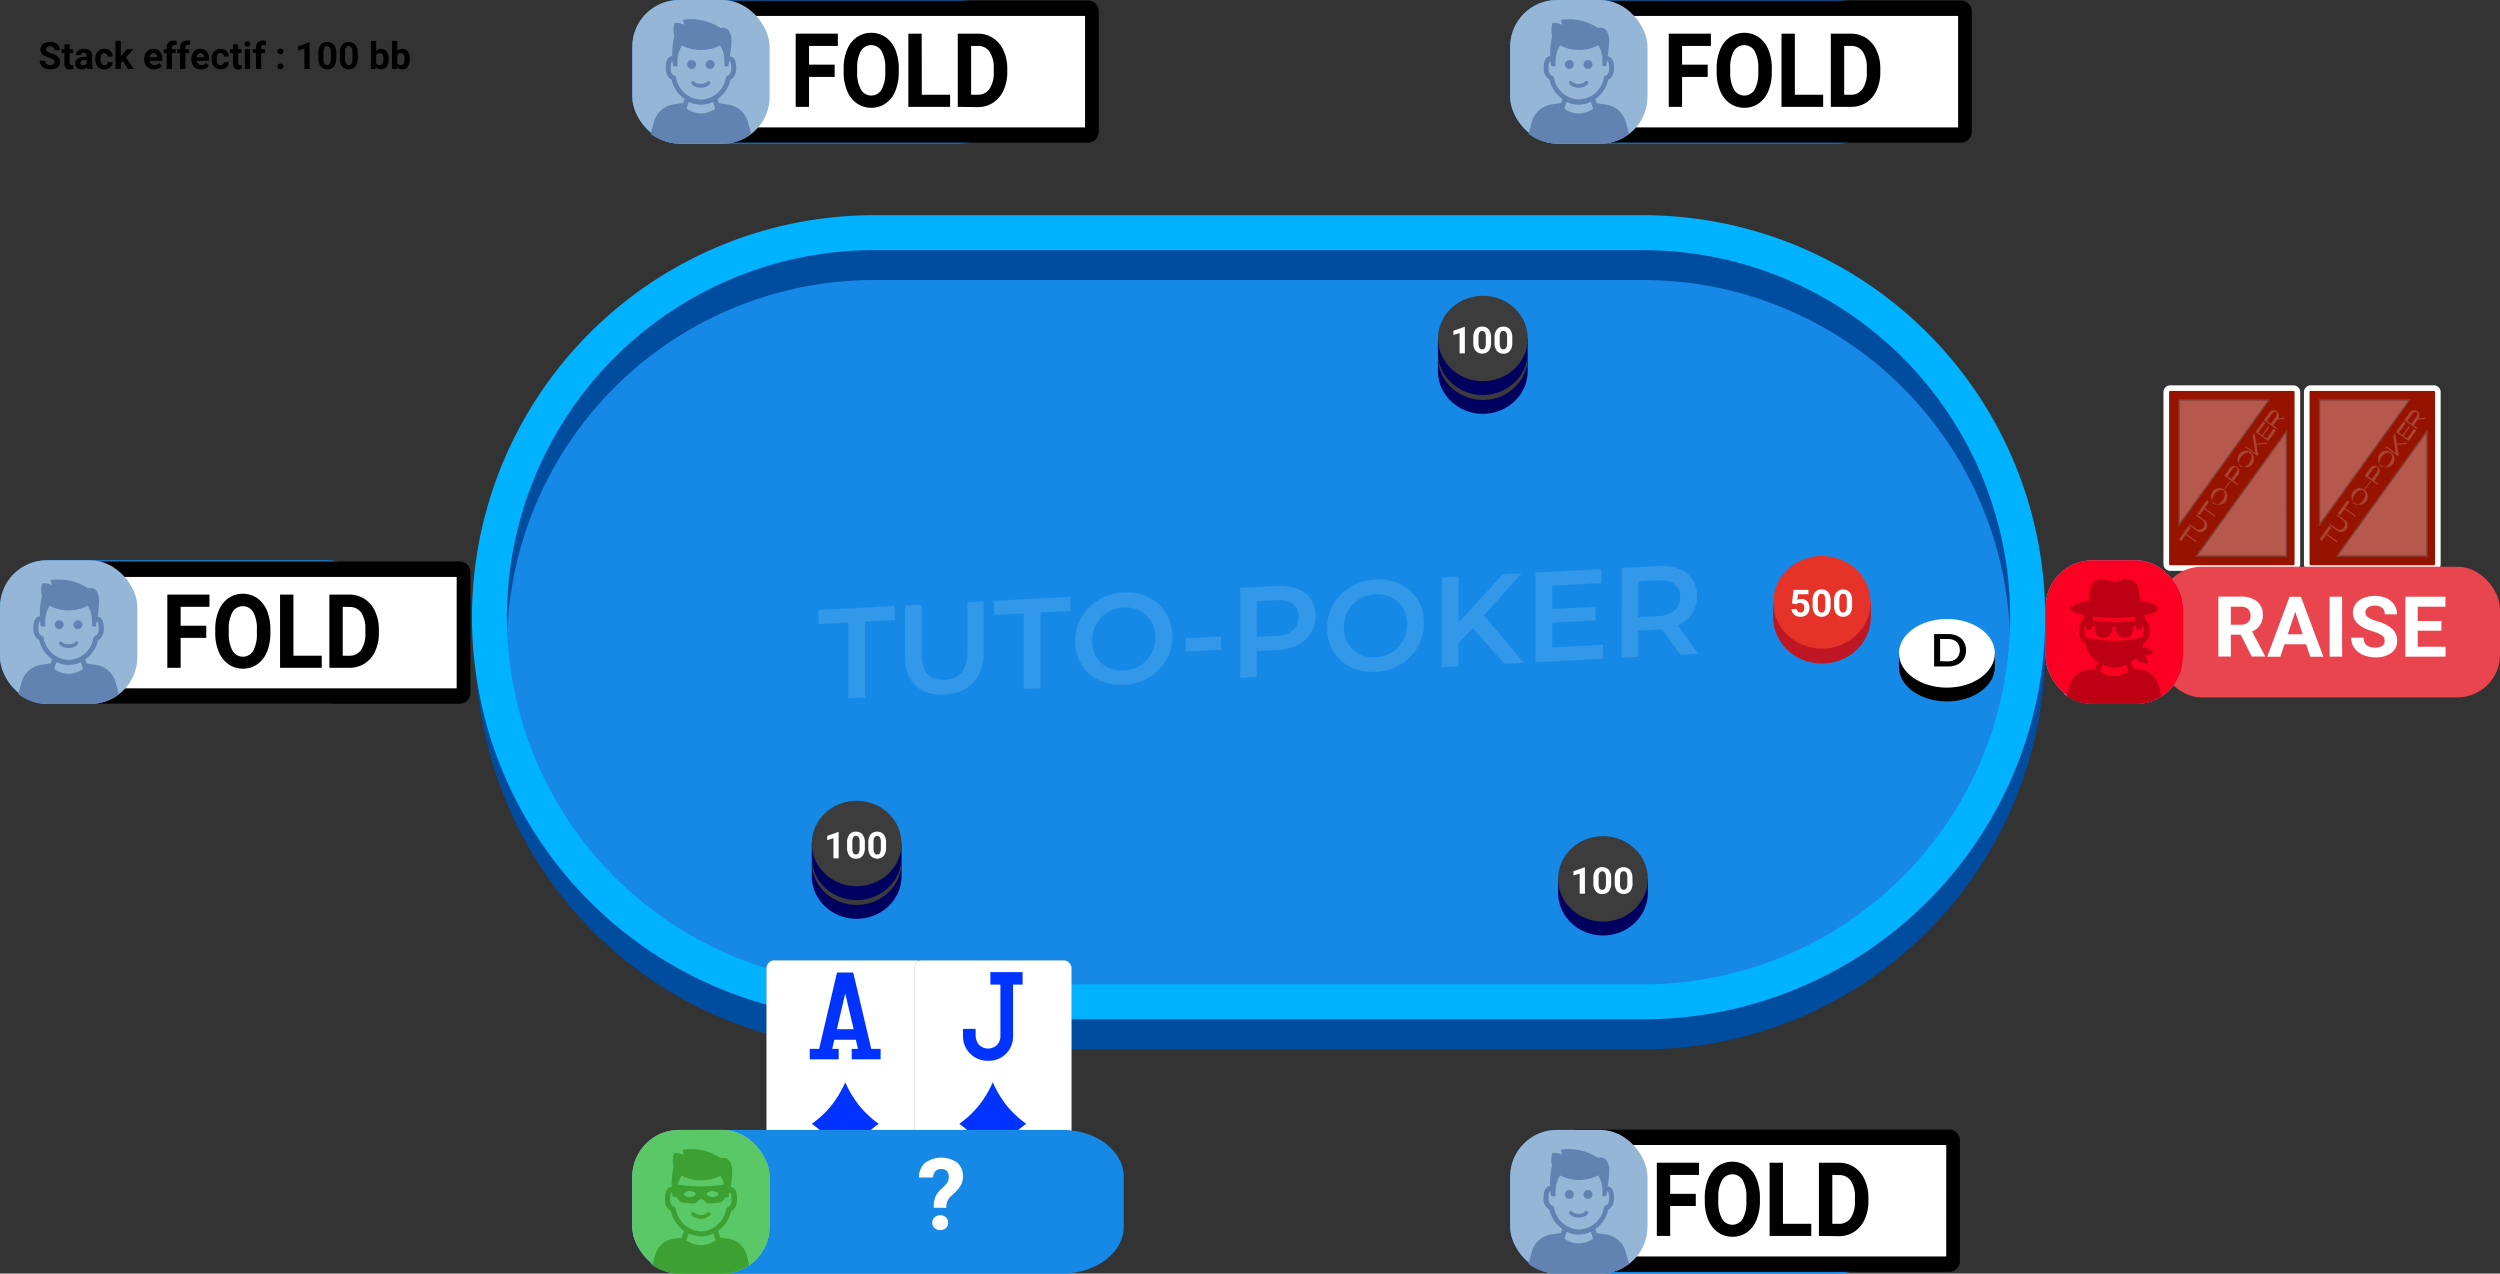 <svg id="Calque_1" data-name="Calque 1" xmlns="http://www.w3.org/2000/svg" xmlns:xlink="http://www.w3.org/1999/xlink" viewBox="0 0 800.9 407.98"><rect x="0" y="0" width="800.9" height="407.98" fill="#333333" stroke="none"/><defs><style>.cls-1{fill:none;}.cls-2{fill:#1689e7;}.cls-3{fill:#004c9f;}.cls-4{fill:#00b2ff;}.cls-5{opacity:0.2;}.cls-6{fill:#a2d0f5;}.cls-7{fill:#be1622;}.cls-8{fill:#e6332a;}.cls-9{fill:#fff;}.cls-10{clip-path:url(#clip-path);}.cls-11{fill:#ccc;}.cls-12{fill:#03f;}.cls-13{clip-path:url(#clip-path-3);}.cls-14{clip-path:url(#clip-path-5);}.cls-15{fill:#961300;}.cls-16{opacity:0.2;}.cls-17{clip-path:url(#clip-path-8);}.cls-18{opacity:0.3;}.cls-19{clip-path:url(#clip-path-9);}.cls-20{clip-path:url(#clip-path-11);}.cls-21{clip-path:url(#clip-path-13);}.cls-22{clip-path:url(#clip-path-16);}.cls-23{clip-path:url(#clip-path-17);}.cls-24{clip-path:url(#clip-path-19);}.cls-25{fill:#e9454e;}.cls-26{clip-path:url(#clip-path-21);}.cls-27{clip-path:url(#clip-path-23);}.cls-28{clip-path:url(#clip-path-25);}.cls-29{clip-path:url(#clip-path-27);}.cls-30{fill:#96b6d7;}.cls-31{fill:#6282b1;}.cls-32{fill:#5ac867;}.cls-33{fill:#3ca032;}.cls-34{fill:#fa0023;}.cls-35{fill:#be0014;}.cls-36{fill:#00005e;}.cls-37{fill:#3c3c3c;}</style><clipPath id="clip-path" transform="translate(0 -5.29)"><rect class="cls-1" x="244.85" y="312.58" width="51.89" height="69.19"/></clipPath><clipPath id="clip-path-3" transform="translate(0 -5.29)"><rect class="cls-1" x="292.1" y="312.58" width="51.89" height="69.19"/></clipPath><clipPath id="clip-path-5" transform="translate(0 -5.29)"><rect class="cls-1" x="737.49" y="128.43" width="45" height="60"/></clipPath><clipPath id="clip-path-8" transform="translate(0 -5.29)"><rect class="cls-1" x="743.09" y="136.71" width="33.93" height="42.31"/></clipPath><clipPath id="clip-path-9" transform="translate(0 -5.29)"><rect class="cls-1" x="742.89" y="133.23" width="29.4" height="40.8"/></clipPath><clipPath id="clip-path-11" transform="translate(0 -5.29)"><rect class="cls-1" x="748.29" y="142.83" width="29.4" height="40.8"/></clipPath><clipPath id="clip-path-13" transform="translate(0 -5.29)"><rect class="cls-1" x="692.49" y="128.43" width="45" height="60"/></clipPath><clipPath id="clip-path-16" transform="translate(0 -5.29)"><rect class="cls-1" x="698.09" y="136.71" width="33.93" height="42.31"/></clipPath><clipPath id="clip-path-17" transform="translate(0 -5.29)"><rect class="cls-1" x="697.89" y="133.23" width="29.4" height="40.8"/></clipPath><clipPath id="clip-path-19" transform="translate(0 -5.29)"><rect class="cls-1" x="703.29" y="142.83" width="29.4" height="40.8"/></clipPath><clipPath id="clip-path-21" transform="translate(0 -5.29)"><rect class="cls-1" x="225.3" y="-19.28" width="140.04" height="89.06"/></clipPath><clipPath id="clip-path-23" transform="translate(0 -5.29)"><rect class="cls-1" x="23.99" y="160.43" width="140.04" height="89.06"/></clipPath><clipPath id="clip-path-25" transform="translate(0 -5.29)"><rect class="cls-1" x="501.18" y="342.43" width="140.04" height="89.06"/></clipPath><clipPath id="clip-path-27" transform="translate(0 -5.29)"><rect class="cls-1" x="504.99" y="-19.28" width="140.04" height="89.06"/></clipPath></defs><path class="cls-2" d="M280,90.18h246.4A117.6,117.6,0,0,1,644,207.78h0a117.6,117.6,0,0,1-117.6,117.6H280a117.6,117.6,0,0,1-117.6-117.6h0A117.6,117.6,0,0,1,280,90.18Z" transform="translate(0 -5.29)"/><path class="cls-3" d="M526.37,95a117.6,117.6,0,0,1,0,235.2H280A117.6,117.6,0,0,1,280,95h246.4m0-11.2H280a128.83,128.83,0,0,0,0,257.65h246.4a128.8,128.8,0,0,0,0-257.6Z" transform="translate(0 -5.29)"/><path class="cls-4" d="M526.37,85.43a117.6,117.6,0,1,1,0,235.2H280a117.6,117.6,0,0,1,0-235.2h246.4m0-11.2H280a128.8,128.8,0,0,0,0,257.6h246.4a128.8,128.8,0,0,0,0-257.6Z" transform="translate(0 -5.29)"/><g class="cls-5"><polyline class="cls-6" points="286.68 194.14 262.21 195.41 262.21 199.93 271.76 199.43 271.76 223.67 277.12 223.39 277.12 199.15 286.68 198.65 286.68 194.14"/><path class="cls-6" d="M315.18,197.94l-5.27.27v16c0,5.65-2.43,8.59-7.3,8.85H302q-6.72,0-6.72-8.09V199l-5.35.27v16.23c0,4.16,1.11,7.31,3.34,9.42,2,1.93,4.75,2.9,8.26,2.89h1q6-.32,9.28-3.83t3.32-9.77V197.94" transform="translate(0 -5.29)"/><polyline class="cls-6" points="342.91 191.2 318.44 192.47 318.44 196.99 328 196.49 328 220.73 333.35 220.45 333.35 196.21 342.91 195.71 342.91 191.2"/><path class="cls-6" d="M359.35,220.1a9.78,9.78,0,0,1-4.54-1,8.68,8.68,0,0,1-3.63-3.42,10,10,0,0,1-1.32-5.13,10.62,10.62,0,0,1,1.32-5.26,10.06,10.06,0,0,1,3.63-3.81,10.84,10.84,0,0,1,5.19-1.56h.64a10,10,0,0,1,4.55,1,8.7,8.7,0,0,1,3.63,3.43,10,10,0,0,1,1.31,5.12,10.78,10.78,0,0,1-1.31,5.27,10.11,10.11,0,0,1-3.63,3.8,11,11,0,0,1-5.19,1.57h-.65m1.64-25h-1a17.26,17.26,0,0,0-7.95,2.33,15.23,15.23,0,0,0-7.58,13.27,14,14,0,0,0,2,7.48,13,13,0,0,0,5.56,5,15.59,15.59,0,0,0,6.91,1.52h1a17.06,17.06,0,0,0,8.06-2.32,15.28,15.28,0,0,0,5.56-5.56,15,15,0,0,0,2-7.71,13.9,13.9,0,0,0-2-7.49,13.11,13.11,0,0,0-5.56-5,15.56,15.56,0,0,0-6.94-1.53" transform="translate(0 -5.29)"/><polyline class="cls-6" points="391.15 203.88 379.82 204.47 379.82 208.74 391.15 208.15 391.15 203.88"/><path class="cls-6" d="M402.63,209.3V197.88l6.26-.32h.81a7.28,7.28,0,0,1,4.51,1.22,4.88,4.88,0,0,1,1.81,4.13,5.4,5.4,0,0,1-1.81,4.33,8.66,8.66,0,0,1-5.32,1.76l-6.26.32m7.63-16.3h-1.12l-11.86.61v28.8l5.35-.28v-8.3l6.51-.34a16.44,16.44,0,0,0,6.53-1.57,10,10,0,0,0,5.75-9.3,9.4,9.4,0,0,0-1.49-5.38,8.67,8.67,0,0,0-4.26-3.31,14.46,14.46,0,0,0-5.41-.92" transform="translate(0 -5.29)"/><path class="cls-6" d="M440,215.88a9.86,9.86,0,0,1-4.53-1,8.7,8.7,0,0,1-3.63-3.43,10,10,0,0,1-1.32-5.12,10.66,10.66,0,0,1,1.32-5.27,10.21,10.21,0,0,1,3.63-3.81,10.84,10.84,0,0,1,5.19-1.56h.64a10,10,0,0,1,4.55,1,8.8,8.8,0,0,1,3.62,3.43,10,10,0,0,1,1.32,5.13,10.73,10.73,0,0,1-1.32,5.26,10.18,10.18,0,0,1-3.62,3.81,10.84,10.84,0,0,1-5.19,1.56H440m1.68-24.94h-1a17,17,0,0,0-7.95,2.32,15.31,15.31,0,0,0-5.57,5.59,15.12,15.12,0,0,0-2,7.69,14,14,0,0,0,2,7.47,13.14,13.14,0,0,0,5.57,5,15.63,15.63,0,0,0,6.92,1.52h1a17.26,17.26,0,0,0,7.95-2.33,15.31,15.31,0,0,0,5.56-5.57,15,15,0,0,0,2-7.71,14,14,0,0,0-2-7.49,13.18,13.18,0,0,0-5.56-5,15.64,15.64,0,0,0-6.93-1.52" transform="translate(0 -5.29)"/><polyline class="cls-6" points="487.5 183.64 481.49 183.95 467.23 199.45 467.23 184.7 461.88 184.98 461.88 213.74 467.23 213.46 467.23 206.1 471.8 201.18 481.98 212.68 488.24 212.36 475.39 197.13 487.5 183.64"/><polyline class="cls-6" points="512.96 182.31 491.91 183.41 491.91 212.16 513.53 211.03 513.53 206.56 497.26 207.41 497.26 199.48 511.18 198.75 511.18 194.36 497.26 195.08 497.26 187.61 512.96 186.78 512.96 182.31"/><path class="cls-6" d="M524.85,203V191.5l6.27-.33h.79a7.31,7.31,0,0,1,4.52,1.22,4.87,4.87,0,0,1,1.81,4.14,5.45,5.45,0,0,1-1.81,4.34,8.44,8.44,0,0,1-5.31,1.78l-6.27.33m7.64-16.35h-1.12l-11.87.62V216l5.35-.28v-8.38l6.52-.34a10.4,10.4,0,0,0,1.11-.1l5.89,8.12,5.76-.3-6.63-9.1a9.78,9.78,0,0,0,6.14-9.41,9.57,9.57,0,0,0-1.48-5.38,8.69,8.69,0,0,0-4.27-3.31,14.65,14.65,0,0,0-5.4-.92" transform="translate(0 -5.29)"/></g><path class="cls-7" d="M596.65,198.2a16,16,0,0,0-26,0h-2.61V203c0,8.2,7,14.85,15.65,14.85s15.65-6.65,15.65-14.85v-4.8Z" transform="translate(0 -5.29)"/><ellipse class="cls-8" cx="583.67" cy="192.95" rx="15.6" ry="14.85"/><path class="cls-9" d="M574.08,198.59l.49-4.33h4.78v1.41H576l-.21,1.83a2.73,2.73,0,0,1,1.28-.32,2.44,2.44,0,0,1,1.91.76,3,3,0,0,1,.69,2.11,3.11,3.11,0,0,1-.35,1.48,2.4,2.4,0,0,1-1,1,3.09,3.09,0,0,1-1.53.36,3.3,3.3,0,0,1-1.44-.32,2.5,2.5,0,0,1-1-.88,2.41,2.41,0,0,1-.41-1.29h1.68a1.21,1.21,0,0,0,.37.83,1.2,1.2,0,0,0,.83.29,1.07,1.07,0,0,0,.89-.41,2,2,0,0,0,.31-1.17,1.56,1.56,0,0,0-.36-1.11,1.31,1.31,0,0,0-1-.39,1.46,1.46,0,0,0-1,.32l-.17.15Z" transform="translate(0 -5.29)"/><path class="cls-9" d="M586.45,199.26a4.33,4.33,0,0,1-.73,2.71,2.93,2.93,0,0,1-4.28,0,4.23,4.23,0,0,1-.75-2.64v-1.57a4.21,4.21,0,0,1,.74-2.71,2.55,2.55,0,0,1,2.13-.93,2.61,2.61,0,0,1,2.14.92,4.18,4.18,0,0,1,.75,2.63Zm-1.69-1.72a3.17,3.17,0,0,0-.29-1.55,1,1,0,0,0-.91-.48,1,1,0,0,0-.88.46,2.86,2.86,0,0,0-.3,1.44v2.07a3.24,3.24,0,0,0,.28,1.55,1,1,0,0,0,.91.51.94.94,0,0,0,.9-.49,3.24,3.24,0,0,0,.29-1.48Z" transform="translate(0 -5.29)"/><path class="cls-9" d="M593.34,199.26a4.33,4.33,0,0,1-.74,2.71,2.92,2.92,0,0,1-4.27,0,4.17,4.17,0,0,1-.76-2.64v-1.57a4.27,4.27,0,0,1,.74-2.71,2.93,2.93,0,0,1,4.27,0,4.24,4.24,0,0,1,.76,2.63Zm-1.7-1.72a3.06,3.06,0,0,0-.29-1.55,1,1,0,0,0-.9-.48.94.94,0,0,0-.88.46,3,3,0,0,0-.31,1.44v2.07a3.22,3.22,0,0,0,.29,1.55,1.07,1.07,0,0,0,1.81,0,3.26,3.26,0,0,0,.28-1.48Z" transform="translate(0 -5.29)"/><g class="cls-10"><g class="cls-10"><rect class="cls-9" x="245.61" y="307.71" width="50.37" height="68.36" rx="2.44"/><path class="cls-11" d="M293.54,313.06a2.38,2.38,0,0,1,2.37,2.37v63.49a2.38,2.38,0,0,1-2.37,2.37H248.05a2.38,2.38,0,0,1-2.37-2.37V315.43a2.38,2.38,0,0,1,2.37-2.37h45.49m0-.13H248.05a2.51,2.51,0,0,0-2.51,2.5v63.49a2.51,2.51,0,0,0,2.51,2.5h45.49a2.51,2.51,0,0,0,2.51-2.5V315.43a2.51,2.51,0,0,0-2.51-2.5" transform="translate(0 -5.29)"/><path class="cls-12" d="M275.14,359.31a34.53,34.53,0,0,1-4.35-7.3,34.73,34.73,0,0,1-4.34,7.3,30.87,30.87,0,0,1-6.38,6,30.87,30.87,0,0,1,6.38,6,34.81,34.81,0,0,1,4.34,7.29,34.61,34.61,0,0,1,4.35-7.29,30.87,30.87,0,0,1,6.38-6,30.87,30.87,0,0,1-6.38-6" transform="translate(0 -5.29)"/><path class="cls-12" d="M268.68,341.3v3.35h-9.26V341.3h3l5.73-24.46h5.19l5.77,24.46h3v3.35h-9.26V341.3h2l-.67-2.92h-6.89l-.69,2.92ZM268.1,335h5.38l-2.7-11.44Z" transform="translate(0 -5.29)"/></g></g><g class="cls-13"><g class="cls-13"><rect class="cls-9" x="292.86" y="307.71" width="50.37" height="68.36" rx="2.44"/><path class="cls-11" d="M340.79,313.06a2.38,2.38,0,0,1,2.37,2.37v63.49a2.38,2.38,0,0,1-2.37,2.37H295.3a2.38,2.38,0,0,1-2.37-2.37V315.43a2.38,2.38,0,0,1,2.37-2.37h45.49m0-.13H295.3a2.51,2.51,0,0,0-2.51,2.5v63.49a2.51,2.51,0,0,0,2.51,2.5h45.49a2.51,2.51,0,0,0,2.51-2.5V315.43a2.51,2.51,0,0,0-2.51-2.5" transform="translate(0 -5.29)"/><path class="cls-12" d="M322.39,359.31a34.73,34.73,0,0,1-4.34-7.3,34.53,34.53,0,0,1-4.35,7.3,30.87,30.87,0,0,1-6.38,6,30.87,30.87,0,0,1,6.38,6,34.61,34.61,0,0,1,4.35,7.29,34.81,34.81,0,0,1,4.34-7.29,30.87,30.87,0,0,1,6.38-6,30.87,30.87,0,0,1-6.38-6" transform="translate(0 -5.29)"/><path class="cls-12" d="M312.55,334.89v1.7a5.28,5.28,0,0,0,.88,3.18,4.12,4.12,0,0,0,6.06.2,4.11,4.11,0,0,0,1-2.82V320.72h-3.21v-4h10.32v4h-3.06v16.43a7.83,7.83,0,0,1-2.15,5.61,7.65,7.65,0,0,1-5.78,2.36,7.83,7.83,0,0,1-5.84-2.33,7.66,7.66,0,0,1-2.26-5.67v-2.23Z" transform="translate(0 -5.29)"/></g></g><g id="D2"><path d="M608.34,219c0,6.07,6.88,11,15.36,11s15.36-4.93,15.36-11v-4.41H608.34Z" transform="translate(0 -5.29)"/><ellipse class="cls-9" cx="623.71" cy="209.29" rx="15.36" ry="11"/><path d="M619.61,208.43h4.53a6.46,6.46,0,0,1,3,.64,4.82,4.82,0,0,1,2,1.82,5.55,5.55,0,0,1,0,5.44,4.75,4.75,0,0,1-2,1.82,6.47,6.47,0,0,1-3,.65h-4.53Zm4.44,8.74a4.46,4.46,0,0,0,2-.44,3.11,3.11,0,0,0,1.34-1.3,4,4,0,0,0,0-3.75,3.09,3.09,0,0,0-1.33-1.25,4.45,4.45,0,0,0-2-.43h-2.52v7.11Z" transform="translate(0 -5.29)"/></g><g id="C2b"><g class="cls-14"><g class="cls-14"><g class="cls-14"><rect class="cls-15" x="738.99" y="124.34" width="42" height="57.6" rx="1.27"/><path class="cls-9" d="M779.72,130.53a.39.39,0,0,1,.37.37V186a.39.39,0,0,1-.37.37H740.26a.39.39,0,0,1-.37-.37V130.9a.39.39,0,0,1,.37-.37h39.46m0-1.8H740.26a2.18,2.18,0,0,0-2.17,2.17V186a2.18,2.18,0,0,0,2.17,2.17h39.46a2.18,2.18,0,0,0,2.17-2.17V130.9a2.18,2.18,0,0,0-2.17-2.17" transform="translate(0 -5.29)"/><g class="cls-16"><g class="cls-17"><polygon class="cls-9" points="746.83 169.07 745.44 171.01 748.81 173.41 748.58 173.73 745.22 171.33 743.83 173.28 743.09 172.75 746.09 168.54 746.83 169.07"/><path class="cls-9" d="M746.29,173.54l.23-.32,2.26,1.61a1.75,1.75,0,0,0,2-2.79l-2.29-1.61.23-.32,2.25,1.61a2.12,2.12,0,0,1-2,3.75,2.21,2.21,0,0,1-.47-.33Z" transform="translate(0 -5.29)"/><polygon class="cls-9" points="752.69 160.84 751.3 162.79 754.67 165.18 754.44 165.5 751.08 163.1 749.69 165.05 748.95 164.52 751.95 160.31 752.69 160.84"/><path class="cls-9" d="M757.88,166.14a2.65,2.65,0,1,1-.4-4,2.84,2.84,0,0,1,.4,4h0m-3.48-2.48c-.73,1-1,2.48-.19,3.09s2.13-.16,2.86-1.18,1-2.48.18-3.09-2.13.16-2.85,1.18" transform="translate(0 -5.29)"/><rect class="cls-9" x="757" y="160.52" width="3.17" height="0.28" transform="translate(187.64 680.05) rotate(-54.54)"/><path class="cls-9" d="M759.27,155.32a1.71,1.71,0,1,1,2.86,1.88l-.09.12-1.44,2,1.33,1-.22.32-4.1-2.92Zm2,1.45c.48-.67.68-1.4.25-1.71s-1,.07-1.53.79l-1.44,2,1.28.92Z" transform="translate(0 -5.29)"/><path class="cls-9" d="M766.4,154.17a2.65,2.65,0,1,1-.4-4,2.84,2.84,0,0,1,.42,4l0,0m-3.48-2.48c-.73,1-1,2.48-.18,3.09s2.13-.16,2.85-1.18,1-2.48.19-3.09-2.13.16-2.86,1.18" transform="translate(0 -5.29)"/><polygon class="cls-9" points="767.86 142.15 771.32 141.8 771.01 142.23 767.92 142.51 768.46 145.82 768.23 146.13 764.12 143.21 764.35 142.89 767.53 145.16 766.67 139.62 767.3 138.75 767.86 142.15"/><polygon class="cls-9" points="768.49 138.57 769.66 139.4 771.66 136.59 771.98 136.82 769.97 139.63 771.19 140.5 773.34 137.35 774.1 137.89 771.66 141.32 767.55 138.4 770 134.97 770.75 135.51 768.49 138.57"/><path class="cls-9" d="M771.91,137.57a1.84,1.84,0,0,1,2.5-.58,1.78,1.78,0,0,1,.42,2.31l2.19-.22-.31.43-2.14.19-1.33,1.87,1.33.94-.22.32-4.11-2.92Zm.59,3.47,1.44-2c.48-.67.68-1.4.24-1.71s-1,.07-1.53.79l-1.44,2Z" transform="translate(0 -5.29)"/></g></g><g class="cls-18"><g class="cls-19"><polygon class="cls-9" points="742.89 168.74 742.89 127.94 772.29 127.94 742.89 168.74"/></g></g><g class="cls-18"><g class="cls-19"><path d="M771.49,133.65l-28.18,39.08V133.65Zm.82-.42H742.89V174Z" transform="translate(0 -5.29)"/></g></g><g class="cls-18"><g class="cls-20"><polygon class="cls-9" points="777.69 137.54 777.7 178.34 748.29 178.34 777.69 137.54"/></g></g><g class="cls-18"><g class="cls-20"><path d="M777.27,144.13v39.08H749.11Zm.42-1.3-29.4,40.8h29.4Z" transform="translate(0 -5.29)"/></g></g></g></g></g></g><g id="C2"><g class="cls-21"><g class="cls-21"><g class="cls-21"><rect class="cls-15" x="693.99" y="124.34" width="42" height="57.6" rx="1.27"/><path class="cls-9" d="M734.72,130.53a.39.39,0,0,1,.37.37V186a.39.39,0,0,1-.37.37H695.26a.39.39,0,0,1-.37-.37V130.9a.39.39,0,0,1,.37-.37h39.46m0-1.8H695.26a2.18,2.18,0,0,0-2.17,2.17V186a2.18,2.18,0,0,0,2.17,2.17h39.46a2.18,2.18,0,0,0,2.17-2.17V130.9a2.18,2.18,0,0,0-2.17-2.17" transform="translate(0 -5.29)"/><g class="cls-16"><g class="cls-22"><polygon class="cls-9" points="701.83 169.07 700.44 171.01 703.81 173.41 703.58 173.73 700.22 171.33 698.83 173.28 698.09 172.75 701.09 168.54 701.83 169.07"/><path class="cls-9" d="M701.29,173.54l.23-.32,2.26,1.61a1.75,1.75,0,0,0,2-2.79l-2.29-1.61.23-.32,2.25,1.61a2.12,2.12,0,0,1-2,3.75,2.21,2.21,0,0,1-.47-.33Z" transform="translate(0 -5.29)"/><polygon class="cls-9" points="707.69 160.84 706.3 162.79 709.67 165.18 709.44 165.5 706.08 163.1 704.69 165.05 703.95 164.52 706.95 160.31 707.69 160.84"/><path class="cls-9" d="M712.88,166.14a2.65,2.65,0,1,1-.4-4,2.84,2.84,0,0,1,.4,4h0m-3.48-2.48c-.73,1-1,2.48-.19,3.09s2.13-.16,2.86-1.18,1-2.48.18-3.09-2.13.16-2.85,1.18" transform="translate(0 -5.29)"/><rect class="cls-9" x="712" y="160.51" width="3.17" height="0.28" transform="translate(168.76 643.4) rotate(-54.54)"/><path class="cls-9" d="M714.27,155.32a1.71,1.71,0,1,1,2.86,1.88l-.09.12-1.44,2,1.33,1-.22.32-4.1-2.92Zm2,1.45c.48-.67.68-1.4.25-1.71s-1,.07-1.53.79l-1.44,2,1.28.92Z" transform="translate(0 -5.29)"/><path class="cls-9" d="M721.4,154.17a2.65,2.65,0,1,1-.4-4,2.84,2.84,0,0,1,.42,4l0,0m-3.48-2.48c-.73,1-1,2.48-.18,3.09s2.13-.16,2.85-1.18,1-2.48.19-3.09-2.13.16-2.86,1.18" transform="translate(0 -5.29)"/><polygon class="cls-9" points="722.86 142.15 726.32 141.8 726.01 142.23 722.92 142.51 723.46 145.82 723.23 146.13 719.12 143.21 719.35 142.89 722.53 145.16 721.67 139.62 722.3 138.75 722.86 142.15"/><polygon class="cls-9" points="723.49 138.57 724.66 139.4 726.66 136.59 726.98 136.82 724.97 139.63 726.19 140.5 728.34 137.35 729.1 137.89 726.66 141.32 722.55 138.4 725 134.97 725.75 135.51 723.49 138.57"/><path class="cls-9" d="M726.91,137.57a1.84,1.84,0,0,1,2.5-.58,1.78,1.78,0,0,1,.42,2.31l2.19-.22-.31.43-2.14.19-1.33,1.87,1.33.94-.22.32-4.11-2.92Zm.59,3.47,1.44-2c.48-.67.68-1.4.24-1.71s-1,.07-1.53.79l-1.44,2Z" transform="translate(0 -5.29)"/></g></g><g class="cls-18"><g class="cls-23"><polygon class="cls-9" points="697.89 168.74 697.89 127.94 727.29 127.94 697.89 168.74"/></g></g><g class="cls-18"><g class="cls-23"><path d="M726.49,133.65l-28.18,39.08V133.65Zm.82-.42H697.89V174Z" transform="translate(0 -5.29)"/></g></g><g class="cls-18"><g class="cls-24"><polygon class="cls-9" points="732.69 137.54 732.7 178.34 703.29 178.34 732.69 137.54"/></g></g><g class="cls-18"><g class="cls-24"><path d="M732.27,144.13v39.08H704.11Zm.42-1.3-29.4,40.8h29.4Z" transform="translate(0 -5.29)"/></g></g></g></g></g></g><rect id="Rec1" class="cls-2" x="483.79" width="120" height="46" rx="15"/><rect id="Rec2" class="cls-25" x="691.67" y="181.55" width="109.23" height="41.87" rx="13.65"/><rect class="cls-2" x="202.56" width="120" height="46" rx="15"/><rect class="cls-2" x="483.79" y="361.98" width="120" height="46" rx="15"/><path class="cls-2" d="M222.24,367.27H340.32c10.86,0,19.68,6.72,19.68,15v16c0,8.28-8.82,15-19.68,15H222.24c-10.87,0-19.68-6.72-19.68-15v-16C202.56,374,211.37,367.27,222.24,367.27Z" transform="translate(0 -5.29)"/><rect class="cls-2" y="179.49" width="120" height="46" rx="15"/><g id="Action_6" data-name="Action 6"><g class="cls-26"><g class="cls-26"><path class="cls-9" d="M229,48.57a1.14,1.14,0,0,1-1.05-1.19V9.11A1.13,1.13,0,0,1,229,7.93H348.75a1.13,1.13,0,0,1,1.05,1.18V47.38a1.14,1.14,0,0,1-1.05,1.19Z" transform="translate(0 -5.29)"/><path d="M347.61,46.1H230.11V10.4h117.5Zm1.14-40.65H229a3.48,3.48,0,0,0-3.24,3.66V47.38A3.48,3.48,0,0,0,229,51H348.75A3.48,3.48,0,0,0,352,47.38V9.11a3.48,3.48,0,0,0-3.24-3.66" transform="translate(0 -5.29)"/></g><path d="M267.39,29.93h-8.21v9.59h-4.27V16.07h13.5V20h-9.23V26h8.21Z" transform="translate(0 -5.29)"/><path d="M287.93,28.32a15.8,15.8,0,0,1-1.08,6.08,9,9,0,0,1-3.1,4,7.79,7.79,0,0,1-4.62,1.42,8,8,0,0,1-4.6-1.4,9,9,0,0,1-3.14-4,15.41,15.41,0,0,1-1.12-6V27.29a15.5,15.5,0,0,1,1.1-6.09,9.1,9.1,0,0,1,3.12-4,8.24,8.24,0,0,1,9.22,0,9.1,9.1,0,0,1,3.12,4,15.6,15.6,0,0,1,1.1,6.08Zm-4.33-1.06a10.87,10.87,0,0,0-1.17-5.6,3.85,3.85,0,0,0-6.65,0,10.79,10.79,0,0,0-1.18,5.55v1.11a11.23,11.23,0,0,0,1.16,5.58,3.82,3.82,0,0,0,6.67.09,11,11,0,0,0,1.17-5.57Z" transform="translate(0 -5.29)"/><path d="M295.31,35.64h9.07v3.88H291V16.07h4.27Z" transform="translate(0 -5.29)"/><path d="M306.83,39.52V16.07h6.39a8.83,8.83,0,0,1,4.89,1.39,9.31,9.31,0,0,1,3.37,4,13.66,13.66,0,0,1,1.21,5.84v1.08a13.54,13.54,0,0,1-1.19,5.81,9.15,9.15,0,0,1-3.36,4,8.88,8.88,0,0,1-4.88,1.42ZM311.11,20V35.64h2.06A4.42,4.42,0,0,0,317,33.78a9.12,9.12,0,0,0,1.36-5.29V27.24A9.36,9.36,0,0,0,317,21.82,4.41,4.41,0,0,0,313.21,20Z" transform="translate(0 -5.29)"/></g></g><g id="Action_5" data-name="Action 5"><g class="cls-27"><g class="cls-27"><path class="cls-9" d="M27.67,228.28a1.14,1.14,0,0,1-1-1.19V188.82a1.13,1.13,0,0,1,1-1.18H147.44a1.13,1.13,0,0,1,1.05,1.18v38.27a1.14,1.14,0,0,1-1.05,1.19Z" transform="translate(0 -5.29)"/><path d="M146.3,225.81H28.8v-35.7H146.3Zm1.14-40.65H27.67a3.48,3.48,0,0,0-3.24,3.66v38.27a3.47,3.47,0,0,0,3.24,3.66H147.44a3.48,3.48,0,0,0,3.24-3.66V188.82a3.48,3.48,0,0,0-3.24-3.66" transform="translate(0 -5.29)"/></g><path d="M66.08,209.64H57.87v9.59H53.6V195.78H67.1v3.91H57.87v6.06h8.21Z" transform="translate(0 -5.29)"/><path d="M86.62,208a15.8,15.8,0,0,1-1.08,6.08,9,9,0,0,1-3.1,4,7.79,7.79,0,0,1-4.62,1.42,8,8,0,0,1-4.61-1.4,9.12,9.12,0,0,1-3.13-4,15,15,0,0,1-1.12-6V207a15.5,15.5,0,0,1,1.1-6.09,9.1,9.1,0,0,1,3.12-4,8.24,8.24,0,0,1,9.22,0,9.1,9.1,0,0,1,3.12,4,15.6,15.6,0,0,1,1.1,6.08ZM82.29,207a10.87,10.87,0,0,0-1.17-5.6,3.85,3.85,0,0,0-6.65,0,10.79,10.79,0,0,0-1.18,5.55v1.14a11.23,11.23,0,0,0,1.16,5.58,3.82,3.82,0,0,0,6.67.09,11,11,0,0,0,1.17-5.57Z" transform="translate(0 -5.29)"/><path d="M94,215.35h9.07v3.88H89.72V195.78H94Z" transform="translate(0 -5.29)"/><path d="M105.52,219.23V195.78h6.38a8.78,8.78,0,0,1,4.9,1.39,9.31,9.31,0,0,1,3.37,4,13.66,13.66,0,0,1,1.21,5.84v1.08a13.54,13.54,0,0,1-1.19,5.81,9.21,9.21,0,0,1-3.36,3.95,8.92,8.92,0,0,1-4.84,1.38Zm4.28-19.54v15.66h2.06a4.39,4.39,0,0,0,3.83-1.86,9.12,9.12,0,0,0,1.36-5.29V207a9.36,9.36,0,0,0-1.31-5.42,4.43,4.43,0,0,0-3.84-1.84Z" transform="translate(0 -5.29)"/></g></g><g id="Action_3" data-name="Action 3"><g class="cls-28"><g class="cls-28"><path class="cls-9" d="M504.85,410.28a1.14,1.14,0,0,1-1.05-1.19V370.82a1.13,1.13,0,0,1,1.05-1.18H624.63a1.13,1.13,0,0,1,1,1.18v38.27a1.14,1.14,0,0,1-1,1.19Z" transform="translate(0 -5.29)"/><path d="M623.49,407.81H506v-35.7h117.5Zm1.14-40.65H504.85a3.48,3.48,0,0,0-3.24,3.66v38.27a3.48,3.48,0,0,0,3.24,3.66H624.63a3.48,3.48,0,0,0,3.24-3.66V370.82a3.48,3.48,0,0,0-3.24-3.66" transform="translate(0 -5.29)"/></g><path d="M543.26,391.64h-8.2v9.59h-4.28V377.78h13.51v3.91h-9.23v6.06h8.2Z" transform="translate(0 -5.29)"/><path d="M563.81,390a15.81,15.81,0,0,1-1.09,6.08,8.81,8.81,0,0,1-3.1,4,7.79,7.79,0,0,1-4.62,1.42,8,8,0,0,1-4.6-1.4,9.12,9.12,0,0,1-3.13-4,15.38,15.38,0,0,1-1.13-6V389a15.68,15.68,0,0,1,1.1-6.09,9.06,9.06,0,0,1,3.13-4.05,8.22,8.22,0,0,1,9.21,0,9,9,0,0,1,3.12,4.05,15.61,15.61,0,0,1,1.11,6.08ZM559.47,389a11.07,11.07,0,0,0-1.16-5.6,3.86,3.86,0,0,0-6.66,0,10.79,10.79,0,0,0-1.18,5.55v1.14a11,11,0,0,0,1.17,5.58,3.83,3.83,0,0,0,5.2,1.51,3.91,3.91,0,0,0,1.47-1.44,11,11,0,0,0,1.16-5.57Z" transform="translate(0 -5.29)"/><path d="M571.18,397.35h9.08v3.88H566.91V377.78h4.27Z" transform="translate(0 -5.29)"/><path d="M582.71,401.23V377.78h6.38a8.83,8.83,0,0,1,4.89,1.39,9.31,9.31,0,0,1,3.37,4,13.51,13.51,0,0,1,1.21,5.84v1.08a13.51,13.51,0,0,1-1.19,5.81,9.19,9.19,0,0,1-3.35,4,8.94,8.94,0,0,1-4.89,1.42ZM587,381.69v15.66h2.07a4.39,4.39,0,0,0,3.83-1.86,9.17,9.17,0,0,0,1.35-5.3V389a9.29,9.29,0,0,0-1.31-5.42,4.41,4.41,0,0,0-3.83-1.84Z" transform="translate(0 -5.29)"/></g></g><g id="Action_1" data-name="Action 1"><g class="cls-29"><g class="cls-29"><path class="cls-9" d="M508.67,48.57a1.14,1.14,0,0,1-1-1.19V9.11a1.13,1.13,0,0,1,1-1.18H628.44a1.13,1.13,0,0,1,1,1.18V47.38a1.14,1.14,0,0,1-1,1.19Z" transform="translate(0 -5.29)"/><path d="M627.3,46.1H509.8V10.4H627.3Zm1.14-40.65H508.67a3.48,3.48,0,0,0-3.24,3.66V47.38A3.47,3.47,0,0,0,508.67,51H628.44a3.48,3.48,0,0,0,3.24-3.66V9.11a3.48,3.48,0,0,0-3.24-3.66" transform="translate(0 -5.29)"/></g><path d="M547.08,29.93h-8.21v9.59H534.6V16.07h13.5V20h-9.23V26h8.21Z" transform="translate(0 -5.29)"/><path d="M567.62,28.32a15.8,15.8,0,0,1-1.08,6.08,9,9,0,0,1-3.1,4,7.79,7.79,0,0,1-4.62,1.42,8,8,0,0,1-4.61-1.4,9.12,9.12,0,0,1-3.13-4,15.38,15.38,0,0,1-1.13-6V27.29a15.66,15.66,0,0,1,1.11-6.09,9,9,0,0,1,3.12-4,8.24,8.24,0,0,1,9.22,0,9.1,9.1,0,0,1,3.12,4,15.6,15.6,0,0,1,1.1,6.08Zm-4.33-1.06a10.87,10.87,0,0,0-1.17-5.6,3.85,3.85,0,0,0-6.65,0,10.79,10.79,0,0,0-1.18,5.55v1.11a11.23,11.23,0,0,0,1.16,5.58,3.82,3.82,0,0,0,6.67.09,11,11,0,0,0,1.17-5.57Z" transform="translate(0 -5.29)"/><path d="M575,35.64h9.07v3.88H570.72V16.07H575Z" transform="translate(0 -5.29)"/><path d="M586.52,39.52V16.07h6.38a8.78,8.78,0,0,1,4.9,1.39,9.31,9.31,0,0,1,3.37,4,13.66,13.66,0,0,1,1.21,5.84v1.08a13.54,13.54,0,0,1-1.19,5.81,9.15,9.15,0,0,1-3.36,4A8.88,8.88,0,0,1,593,39.52ZM590.8,20V35.64h2.06a4.39,4.39,0,0,0,3.83-1.86,9.12,9.12,0,0,0,1.36-5.29V27.24a9.36,9.36,0,0,0-1.31-5.42A4.43,4.43,0,0,0,592.9,20Z" transform="translate(0 -5.29)"/></g></g><g id="B6"><rect class="cls-30" x="202.56" width="44" height="46" rx="15"/><path class="cls-31" d="M233.17,38.77l-2.9-.42-.42-1.3A10.32,10.32,0,0,0,234,30.88c.71-.38,1.85-1.35,1.85-3.7,0-1.72-.3-2.77-.89-3.32a2,2,0,0,0-1.13-.54,30.81,30.81,0,0,0,.5-5.25c-.08-2.69-1.42-4.46-3.48-3.78a17.29,17.29,0,0,0-12.1-2.65c.08.29.38,1.13.46,1.6a6.6,6.6,0,0,0-3.06-.63,7,7,0,0,0-.13,4.2,22.66,22.66,0,0,0-.63,6.46,1.75,1.75,0,0,0-1.18.51c-.63.59-.92,1.64-.92,3.36a3.91,3.91,0,0,0,1.85,3.7A10.28,10.28,0,0,0,219.29,37l-.47,1.3-2.89.42a7.66,7.66,0,0,0-6.47,5.76l-1,3.71a15,15,0,0,0,9.1,3.09h14a15,15,0,0,0,9.09-3.08l-1-3.68A7.74,7.74,0,0,0,233.17,38.77Zm-16.59-8.65a.81.81,0,0,0-.63-.63c-.09,0-1.09-.38-1.09-2.31,0-1.68.29-2.1.46-2.23a.13.13,0,0,1,.12,0c.05.44.12.87.21,1.3a.42.42,0,0,0,.38.3h.67a.38.38,0,0,0,.38-.4v0a10.45,10.45,0,0,1,1.39-6.3,13.29,13.29,0,0,0,12.18,0c1.55,2,1.47,5.17,1.39,6.26a.41.41,0,0,0,.37.42H233a.37.37,0,0,0,.38-.3,7.26,7.26,0,0,1,.25-1.3.29.29,0,0,1,.25.09c.09.08.38.5.38,2.18,0,1.93-1,2.27-1.09,2.31a.81.81,0,0,0-.63.67,8.28,8.28,0,0,1-7.94,7A8.39,8.39,0,0,1,216.58,30.12Zm3.36,10,.71-2.19a8.9,8.9,0,0,0,7.77,0l.72,2.19a7.76,7.76,0,0,1-9.15,0Z" transform="translate(0 -5.29)"/><path class="cls-31" d="M221.53,24.53A1.43,1.43,0,1,0,223,26a1.43,1.43,0,0,0-1.46-1.43Z" transform="translate(0 -5.29)"/><path class="cls-31" d="M227.5,24.53A1.43,1.43,0,1,0,228.93,26h0A1.43,1.43,0,0,0,227.5,24.53Z" transform="translate(0 -5.29)"/><path class="cls-31" d="M226.53,31.47c-.75.92-3.31.92-4.11,0a.48.48,0,0,0-.66-.17l-.1.08a.6.6,0,0,0-.08.84,3.91,3.91,0,0,0,2.94,1.18,3.84,3.84,0,0,0,2.94-1.18.6.6,0,0,0-.93-.75Z" transform="translate(0 -5.29)"/></g><g id="B5"><rect class="cls-30" y="179.49" width="44" height="46" rx="15"/><path class="cls-31" d="M30.61,218.27l-2.9-.42-.42-1.3a10.35,10.35,0,0,0,4.12-6.18c.71-.38,1.85-1.34,1.85-3.7,0-1.72-.3-2.77-.89-3.31a2,2,0,0,0-1.13-.55,29.83,29.83,0,0,0,.5-5.25c-.08-2.69-1.42-4.45-3.48-3.78a17.29,17.29,0,0,0-12.1-2.65c.09.3.38,1.14.46,1.6a6.6,6.6,0,0,0-3.06-.63,7,7,0,0,0-.13,4.2,22.7,22.7,0,0,0-.63,6.47,1.76,1.76,0,0,0-1.18.5c-.63.59-.92,1.64-.92,3.36a3.91,3.91,0,0,0,1.85,3.7,10.21,10.21,0,0,0,4.16,6.17l-.46,1.31-2.9.42A7.65,7.65,0,0,0,6.88,224l-1,3.71a15,15,0,0,0,9.1,3.09H29a14.93,14.93,0,0,0,9.09-3.08l-1-3.68A7.73,7.73,0,0,0,30.61,218.27ZM14,209.61a.84.84,0,0,0-.63-.63c-.09,0-1.09-.37-1.09-2.31,0-1.68.29-2.1.46-2.22a.13.13,0,0,1,.12,0,6.31,6.31,0,0,0,.21,1.3.41.41,0,0,0,.38.29h.68a.37.37,0,0,0,.37-.39v0a10.52,10.52,0,0,1,1.39-6.3,13.23,13.23,0,0,0,12.18,0c1.55,2,1.47,5.17,1.39,6.26a.41.41,0,0,0,.37.42h.55a.36.36,0,0,0,.38-.29,7,7,0,0,1,.25-1.3.33.33,0,0,1,.25.08c.09.08.38.5.38,2.18,0,1.94-1,2.27-1.09,2.31a.81.81,0,0,0-.63.68,8.28,8.28,0,0,1-7.94,7A8.39,8.39,0,0,1,14,209.61Zm3.36,10,.74-2.18a9,9,0,0,0,7.77,0l.72,2.18a7.74,7.74,0,0,1-9.2,0Z" transform="translate(0 -5.29)"/><path class="cls-31" d="M19,204a1.43,1.43,0,1,0,1.41,1.45v0A1.43,1.43,0,0,0,19,204Z" transform="translate(0 -5.29)"/><path class="cls-31" d="M25,204a1.43,1.43,0,1,0,1.38,1.48v-.08A1.43,1.43,0,0,0,25,204Z" transform="translate(0 -5.29)"/><path class="cls-31" d="M24,211c-.75.92-3.31.92-4.11,0a.48.48,0,0,0-.66-.17l-.1.08a.6.6,0,0,0-.08.84A3.92,3.92,0,0,0,22,212.89a3.84,3.84,0,0,0,2.94-1.18.59.59,0,0,0-.08-.83h0A.6.6,0,0,0,24,211Z" transform="translate(0 -5.29)"/></g><g id="B4"><rect class="cls-30" x="202.56" y="361.98" width="44" height="46" rx="15"/><path class="cls-31" d="M233.17,400.75l-2.9-.42-.42-1.3a10.35,10.35,0,0,0,4.12-6.18c.71-.37,1.85-1.34,1.85-3.69,0-1.72-.3-2.77-.89-3.32a2.11,2.11,0,0,0-1.13-.55,29.83,29.83,0,0,0,.5-5.25c-.08-2.69-1.42-4.45-3.48-3.78a17.33,17.33,0,0,0-12.1-2.64c.08.29.38,1.13.46,1.59a6.86,6.86,0,0,0-3.06-.63,7,7,0,0,0-.13,4.2,22.73,22.73,0,0,0-.63,6.47,1.7,1.7,0,0,0-1.18.51c-.63.58-.92,1.63-.92,3.36a3.89,3.89,0,0,0,1.85,3.69,10.26,10.26,0,0,0,4.16,6.18l-.47,1.3-2.89.42a7.66,7.66,0,0,0-6.47,5.75l-1,3.72a15,15,0,0,0,9.1,3.09h14a14.94,14.94,0,0,0,9.09-3.09l-1-3.67A7.73,7.73,0,0,0,233.17,400.75Zm-16.59-8.65a.8.8,0,0,0-.59-.67c-.09,0-1.09-.38-1.09-2.31,0-1.68.29-2.1.46-2.23a.13.13,0,0,1,.12,0c.05.46.13.92.21,1.3a.42.42,0,0,0,.38.3h.67a.38.38,0,0,0,.38-.4v0a10.45,10.45,0,0,1,1.39-6.3,13.29,13.29,0,0,0,12.18,0c1.55,2,1.47,5.16,1.39,6.26a.41.41,0,0,0,.37.42H233a.37.37,0,0,0,.38-.3,7.26,7.26,0,0,1,.25-1.3.33.33,0,0,1,.25.08c.09.09.38.51.38,2.19,0,1.93-1,2.27-1.09,2.31a.79.79,0,0,0-.63.67,8.28,8.28,0,0,1-7.94,7A8.38,8.38,0,0,1,216.58,392.1Zm3.36,10,.71-2.19a9,9,0,0,0,7.77,0l.72,2.19a7.76,7.76,0,0,1-9.15,0Z" transform="translate(0 -5.29)"/><path class="cls-31" d="M221.53,386.51a1.43,1.43,0,1,0,1.43,1.43h0A1.43,1.43,0,0,0,221.53,386.51Z" transform="translate(0 -5.29)"/><path class="cls-31" d="M227.5,386.51a1.43,1.43,0,1,0,1.43,1.43h0A1.43,1.43,0,0,0,227.5,386.51Z" transform="translate(0 -5.29)"/><path class="cls-31" d="M226.53,393.43c-.75.93-3.31.93-4.11,0a.48.48,0,0,0-.66-.16.39.39,0,0,0-.1.08.6.6,0,0,0-.08.84,4,4,0,0,0,2.94,1.17,3.9,3.9,0,0,0,2.94-1.17.59.59,0,0,0-.08-.83h0A.6.6,0,0,0,226.53,393.43Z" transform="translate(0 -5.29)"/></g><g id="B3"><rect class="cls-30" x="483.79" y="361.98" width="44" height="46" rx="15"/><path class="cls-31" d="M514.4,400.75l-2.9-.42-.42-1.3a10.29,10.29,0,0,0,4.12-6.17c.71-.38,1.85-1.35,1.85-3.7,0-1.72-.3-2.77-.88-3.32a2.22,2.22,0,0,0-1.14-.55,30.82,30.82,0,0,0,.51-5.25c-.09-2.68-1.43-4.45-3.49-3.78a17.33,17.33,0,0,0-12.1-2.64c.18.52.33,1.05.46,1.59a6.86,6.86,0,0,0-3.06-.63,7,7,0,0,0-.13,4.2,22.7,22.7,0,0,0-.63,6.47,1.68,1.68,0,0,0-1.17.51c-.63.58-.93,1.63-.93,3.36a3.86,3.86,0,0,0,1.85,3.69A10.26,10.26,0,0,0,500.5,399l-.46,1.3-2.9.42a7.68,7.68,0,0,0-6.47,5.75l-1,3.72a15,15,0,0,0,9.1,3.09h14a14.94,14.94,0,0,0,9.09-3.09l-1-3.67A7.73,7.73,0,0,0,514.4,400.75Zm-16.59-8.65a.79.79,0,0,0-.63-.63c-.08,0-1.09-.38-1.09-2.31,0-1.68.29-2.1.46-2.23a.15.15,0,0,1,.13,0,9.51,9.51,0,0,0,.21,1.3.4.4,0,0,0,.37.3H498a.37.37,0,0,0,.37-.39v0a10.52,10.52,0,0,1,1.39-6.3,13.29,13.29,0,0,0,12.18,0c1.56,2,1.47,5.16,1.39,6.26a.42.42,0,0,0,.38.42h.54a.37.37,0,0,0,.38-.3,8.3,8.3,0,0,1,.25-1.3.33.33,0,0,1,.25.08c.09.09.38.51.38,2.19,0,1.93-1,2.27-1.09,2.31a.81.81,0,0,0-.63.67,8.27,8.27,0,0,1-7.94,7,8.39,8.39,0,0,1-8-7Zm3.36,10,.71-2.19a9,9,0,0,0,7.78,0l.71,2.19a7.77,7.77,0,0,1-9.2,0Z" transform="translate(0 -5.29)"/><path class="cls-31" d="M502.77,386.51a1.43,1.43,0,1,0,1.42,1.44h0A1.43,1.43,0,0,0,502.77,386.51Z" transform="translate(0 -5.29)"/><path class="cls-31" d="M508.73,386.51a1.43,1.43,0,1,0,1.43,1.43h0A1.43,1.43,0,0,0,508.73,386.51Z" transform="translate(0 -5.29)"/><path class="cls-31" d="M507.76,393.43c-.75.93-3.31.93-4.11,0a.48.48,0,0,0-.66-.16.39.39,0,0,0-.1.08.6.6,0,0,0-.08.84,4,4,0,0,0,2.94,1.18,3.91,3.91,0,0,0,2.94-1.18.59.59,0,0,0-.08-.83h0A.6.6,0,0,0,507.76,393.43Z" transform="translate(0 -5.29)"/></g><g id="B2"><rect class="cls-30" x="655.35" y="179.49" width="44" height="46" rx="15"/><path class="cls-31" d="M686,218.27l-2.9-.42-.42-1.3a10.35,10.35,0,0,0,4.12-6.18c.71-.38,1.85-1.34,1.85-3.7,0-1.72-.3-2.77-.89-3.31a2,2,0,0,0-1.13-.55,29.83,29.83,0,0,0,.5-5.25c-.08-2.69-1.42-4.45-3.48-3.78a17.29,17.29,0,0,0-12.1-2.65c.08.3.38,1.14.46,1.6a6.6,6.6,0,0,0-3.06-.63,7,7,0,0,0-.13,4.2,22.7,22.7,0,0,0-.63,6.47,1.76,1.76,0,0,0-1.18.5c-.63.59-.92,1.64-.92,3.36a3.91,3.91,0,0,0,1.85,3.7,10.21,10.21,0,0,0,4.16,6.17l-.47,1.31-2.89.42a7.65,7.65,0,0,0-6.47,5.75l-1,3.71a14.91,14.91,0,0,0,9.1,3.09h14a14.93,14.93,0,0,0,9.09-3.08l-1-3.68A7.74,7.74,0,0,0,686,218.27Zm-16.59-8.66a.84.84,0,0,0-.63-.63c-.09,0-1.09-.37-1.09-2.31,0-1.68.29-2.1.46-2.22a.13.13,0,0,1,.12,0,6.31,6.31,0,0,0,.21,1.3.41.41,0,0,0,.38.29h.67a.38.38,0,0,0,.38-.4v0a10.45,10.45,0,0,1,1.39-6.3,13.23,13.23,0,0,0,12.18,0c1.55,2,1.47,5.17,1.39,6.26a.41.41,0,0,0,.37.42h.55a.36.36,0,0,0,.38-.29,7,7,0,0,1,.25-1.3.33.33,0,0,1,.25.08c.09.08.38.5.38,2.18,0,1.94-1,2.27-1.09,2.31a.81.81,0,0,0-.63.68,8.29,8.29,0,0,1-7.94,7,8.39,8.39,0,0,1-8-7Zm3.36,10,.71-2.18a9,9,0,0,0,7.77,0l.72,2.18a7.73,7.73,0,0,1-9.23,0Z" transform="translate(0 -5.29)"/><path class="cls-31" d="M674.32,204a1.43,1.43,0,1,0,1.43,1.43h0A1.43,1.43,0,0,0,674.32,204Z" transform="translate(0 -5.29)"/><path class="cls-31" d="M680.29,204a1.43,1.43,0,1,0,1.43,1.43h0A1.43,1.43,0,0,0,680.29,204Z" transform="translate(0 -5.29)"/><path class="cls-31" d="M679.32,211c-.75.92-3.32.92-4.11,0a.48.48,0,0,0-.66-.17l-.1.08a.6.6,0,0,0-.08.84,4.25,4.25,0,0,0,5.88,0,.6.6,0,0,0-.93-.75Z" transform="translate(0 -5.29)"/></g><g id="B1"><rect class="cls-30" x="483.79" width="44" height="46" rx="15"/><path class="cls-31" d="M514.4,38.78l-2.9-.42-.42-1.31a10.29,10.29,0,0,0,4.12-6.17c.71-.38,1.85-1.35,1.85-3.7,0-1.72-.3-2.77-.88-3.32a2.11,2.11,0,0,0-1.18-.54,30.82,30.82,0,0,0,.51-5.25c-.09-2.69-1.43-4.46-3.49-3.78a17.28,17.28,0,0,0-12-2.65,14.63,14.63,0,0,1,.46,1.6,6.6,6.6,0,0,0-3.06-.63,7,7,0,0,0-.13,4.2,22.7,22.7,0,0,0-.63,6.47,1.71,1.71,0,0,0-1.17.5c-.63.59-.93,1.64-.93,3.36a3.91,3.91,0,0,0,1.85,3.7A10.28,10.28,0,0,0,500.54,37l-.46,1.3-2.9.42a7.66,7.66,0,0,0-6.47,5.76l-1,3.71a15,15,0,0,0,9.1,3.09h14a15,15,0,0,0,9.09-3.08l-1-3.68A7.71,7.71,0,0,0,514.4,38.78Zm-16.59-8.66a.81.81,0,0,0-.63-.63c-.08,0-1.09-.38-1.09-2.31,0-1.68.29-2.1.46-2.22a.13.13,0,0,1,.13-.05,9.66,9.66,0,0,0,.21,1.31.42.42,0,0,0,.37.29H498a.37.37,0,0,0,.37-.39v0a10.52,10.52,0,0,1,1.39-6.3,13.29,13.29,0,0,0,12.18,0c1.56,2,1.47,5.17,1.39,6.26a.42.42,0,0,0,.38.42h.54a.37.37,0,0,0,.38-.29,8.17,8.17,0,0,1,.25-1.31.29.29,0,0,1,.25.09c.09.08.38.5.38,2.18,0,1.93-1,2.27-1.09,2.31a.81.81,0,0,0-.63.67,8.27,8.27,0,0,1-7.94,7A8.4,8.4,0,0,1,497.81,30.12Zm3.36,10,.71-2.18a9,9,0,0,0,7.78,0l.71,2.18A7.74,7.74,0,0,1,501.17,40.12Z" transform="translate(0 -5.29)"/><path class="cls-31" d="M502.77,24.54A1.43,1.43,0,1,0,504.19,26v0A1.44,1.44,0,0,0,502.77,24.54Z" transform="translate(0 -5.29)"/><path class="cls-31" d="M508.73,24.54A1.43,1.43,0,1,0,510.16,26h0A1.43,1.43,0,0,0,508.73,24.54Z" transform="translate(0 -5.29)"/><path class="cls-31" d="M507.76,31.47c-.75.92-3.31.92-4.11,0a.48.48,0,0,0-.66-.17l-.1.08a.6.6,0,0,0-.08.84,3.91,3.91,0,0,0,2.94,1.18,3.84,3.84,0,0,0,2.94-1.18.6.6,0,0,0,0-.85.61.61,0,0,0-.85,0Z" transform="translate(0 -5.29)"/></g><g id="V4"><rect class="cls-32" x="202.56" y="361.98" width="44" height="46" rx="15"/><path class="cls-33" d="M233.29,402.15l-2.52-.34-.78-2.18a10.59,10.59,0,0,0,4.24-6.34c.71-.38,1.89-1.34,1.89-3.78,0-1.76-.29-2.81-.88-3.4a1.85,1.85,0,0,0-1.18-.58,31.38,31.38,0,0,0,.51-5.29c-.09-2.77-1.43-4.53-3.57-3.86a17.06,17.06,0,0,0-12.38-2.73c.08.29.38,1.18.46,1.64a6.46,6.46,0,0,0-3.15-.63,7.4,7.4,0,0,0-.12,4.32,22.93,22.93,0,0,0-.63,6.55,1.81,1.81,0,0,0-1.22.54c-.63.59-.92,1.68-.92,3.44,0,2.44,1.17,3.4,1.89,3.78a10.8,10.8,0,0,0,4.19,6.3l-.75,2.22-2.56.34a7,7,0,0,0-5.92,5.24l-.87,3.23a14.92,14.92,0,0,0,8.5,2.65h14a15,15,0,0,0,8.52-2.66l-.87-3.22A7,7,0,0,0,233.29,402.15Zm-14.94-20.23a13.64,13.64,0,0,0,12.42.08,6.82,6.82,0,0,1,1.17,2.77,46.32,46.32,0,0,1-14.77,0A9.25,9.25,0,0,1,218.35,381.92ZM230,388.13a3.13,3.13,0,0,1-1.76.67,2.93,2.93,0,0,1-1.76-.67.41.41,0,0,1-.09-.55l.09-.08a2.65,2.65,0,0,1,3.52,0,.4.4,0,0,1,.09.54Zm-7.26,0a3.13,3.13,0,0,1-1.76.67,3,3,0,0,1-1.77-.67.41.41,0,0,1,0-.58s0,0,0-.05a3.09,3.09,0,0,1,1.77-.67,3,3,0,0,1,1.76.67.4.4,0,0,1,.07.55l-.09.08Zm-6.25,4.36a.89.89,0,0,0-.63-.67c-.13,0-1.14-.38-1.14-2.35,0-1.72.3-2.14.47-2.26a.24.24,0,0,0,.12,0,9.66,9.66,0,0,0,.21,1.31.41.41,0,0,0,.38.29h.67a.33.33,0,0,0,.29-.13,2.36,2.36,0,0,0,2.15,1.93c1,.09,2.14.17,3.14.21a1.43,1.43,0,0,0,1.05-.42l.46-.46a1.25,1.25,0,0,1,.63-.38,1.33,1.33,0,0,1,1.35.38l.46.51a1.38,1.38,0,0,0,1,.42c1-.05,2-.13,3-.21a2.4,2.4,0,0,0,2.14-1.89.38.38,0,0,0,.29.12h.55a.34.34,0,0,0,.37-.29v0a7.14,7.14,0,0,1,.26-1.3c.08,0,.21,0,.25.08s.42.5.42,2.22c0,2-1,2.31-1.14,2.35a.83.83,0,0,0-.63.68,8.47,8.47,0,0,1-8.1,7.17,8.57,8.57,0,0,1-8-7.27Zm3.4,10.12.75-2.18a9.88,9.88,0,0,0,4,.92,8.94,8.94,0,0,0,3.9-.92l.76,2.18a8,8,0,0,1-9.43,0Z" transform="translate(0 -5.29)"/><path class="cls-33" d="M226.66,393.84a3.54,3.54,0,0,1-4.2,0,.61.61,0,0,0-.84-.09.6.6,0,0,0-.08.84,4.45,4.45,0,0,0,6,0,.59.59,0,0,0-.08-.83h0a.55.55,0,0,0-.77.07Z" transform="translate(0 -5.29)"/></g><g id="R2"><rect class="cls-34" x="655.35" y="179.49" width="44" height="46" rx="15"/><path class="cls-35" d="M685.86,219.83l-2.48-.33-.75-2.15a10.36,10.36,0,0,0,1.51-1.3,4.39,4.39,0,0,0,.75.8,5.27,5.27,0,0,0,2.77,1.05.42.42,0,0,0,.49-.34.5.5,0,0,0,0-.21,5.88,5.88,0,0,0-1.26-2.09,5.39,5.39,0,0,0,2.51-.68.4.4,0,0,0,.21-.53.4.4,0,0,0-.16-.18,5.29,5.29,0,0,0-2.73-1.13h-.46a11.61,11.61,0,0,0,.5-1.51c.71-.38,1.85-1.3,1.85-3.7,0-1.72-.3-2.77-.88-3.31a2.42,2.42,0,0,0-.42-.29,10.23,10.23,0,0,0-.3-1.56c2.69-.54,4.37-1.3,4.37-2.18s-2.27-1.89-5.75-2.43l-.51-3.61a3.89,3.89,0,0,0-4.39-3.29,4.15,4.15,0,0,0-.61.14l-1.6.5a3.62,3.62,0,0,1-2.3,0l-1.64-.5a3.88,3.88,0,0,0-4.86,2.54,4.15,4.15,0,0,0-.14.61l-.51,3.61c-3.48.54-5.75,1.42-5.75,2.43,0,.84,1.68,1.64,4.37,2.18a10.23,10.23,0,0,0-.3,1.56c-.12.08-.29.12-.37.25-.63.58-.93,1.63-.93,3.35,0,2.35,1.14,3.32,1.85,3.7A10.38,10.38,0,0,0,672,217.4l-.75,2.14-2.48.33a6.82,6.82,0,0,0-5.75,5.12l-.89,3.38a15,15,0,0,0,8.15,2.41h14a15,15,0,0,0,8.16-2.42l-.89-3.41A6.9,6.9,0,0,0,685.86,219.83Zm-15.28-17a59.93,59.93,0,0,0,13.52,0c0,.42.08.88.12,1.3l-5.08.42c-.58,0-1.21.09-1.8.09a12.2,12.2,0,0,1-1.81-.09l-5.07-.42c0-.46.08-.92.12-1.34Zm-2.39,6.76a4.61,4.61,0,0,1-.46-2,4.8,4.8,0,0,1,.25-1.84h.25c0,.29.21,1.34.42,1.34h1.14a.42.42,0,0,0,.41-.43v0a7.23,7.23,0,0,1,.09-1l.8.3a5.91,5.91,0,0,0,.25,2.09,2.36,2.36,0,0,0,2.26,1.47,2.76,2.76,0,0,0,2.69-1.26,4.61,4.61,0,0,0,.46-2A.28.28,0,0,1,677,206h.51a.24.24,0,0,1,.25.23v0a4.48,4.48,0,0,0,.46,2,2.76,2.76,0,0,0,2.69,1.26,2.35,2.35,0,0,0,2.26-1.47,4.94,4.94,0,0,0,.25-2.09l.8-.3a4.66,4.66,0,0,0,.09,1,.46.46,0,0,0,.42.46h1.13c.25,0,.42-1,.42-1.34h.25a4.77,4.77,0,0,1,.21,1.84,2.58,2.58,0,0,1-.67,2,45.51,45.51,0,0,1-8.94,1,50.61,50.61,0,0,1-8.94-1Zm4.58,10.78.71-2.14a8.71,8.71,0,0,0,7.68,0l.71,2.14a7.71,7.71,0,0,1-9.1,0Z" transform="translate(0 -5.29)"/></g><path class="cls-9" d="M717.82,208.62h-3.15v7h-4v-19.2h7.14a8.06,8.06,0,0,1,5.24,1.52,5.23,5.23,0,0,1,1.85,4.28,5.36,5.36,0,0,1-3.43,5.37l4.15,7.84v.19h-4.24Zm-3.15-3.2h3.19a3.31,3.31,0,0,0,2.31-.76,2.73,2.73,0,0,0,.81-2.09,2.88,2.88,0,0,0-.77-2.14,3.18,3.18,0,0,0-2.36-.78h-3.18Z" transform="translate(0 -5.29)"/><path class="cls-9" d="M738.78,211.69h-6.93l-1.32,4h-4.21l7.15-19.2h3.66l7.19,19.2h-4.21Zm-5.87-3.2h4.8l-2.41-7.19Z" transform="translate(0 -5.29)"/><path class="cls-9" d="M750.32,215.65h-4v-19.2h4Z" transform="translate(0 -5.29)"/><path class="cls-9" d="M763.94,210.61a2,2,0,0,0-.79-1.72,10.62,10.62,0,0,0-2.85-1.27,20,20,0,0,1-3.26-1.31c-2.18-1.18-3.27-2.76-3.27-4.76a4.59,4.59,0,0,1,.88-2.77,5.65,5.65,0,0,1,2.52-1.91,9.58,9.58,0,0,1,3.68-.68,8.78,8.78,0,0,1,3.67.74A5.86,5.86,0,0,1,767,199a5.48,5.48,0,0,1,.89,3.09H764a2.6,2.6,0,0,0-.83-2.05,3.39,3.39,0,0,0-2.33-.73,3.66,3.66,0,0,0-2.26.61,1.93,1.93,0,0,0-.8,1.62,1.83,1.83,0,0,0,.94,1.56,10.4,10.4,0,0,0,2.77,1.19,12.08,12.08,0,0,1,4.92,2.52,5,5,0,0,1,1.54,3.74,4.6,4.6,0,0,1-1.88,3.91,8.23,8.23,0,0,1-5.08,1.42,9.8,9.8,0,0,1-4-.81,6.43,6.43,0,0,1-2.78-2.22,5.74,5.74,0,0,1-1-3.27h4c0,2.12,1.26,3.17,3.79,3.17a3.75,3.75,0,0,0,2.21-.57A1.87,1.87,0,0,0,763.94,210.61Z" transform="translate(0 -5.29)"/><path class="cls-9" d="M782.13,207.33h-7.59v5.14h8.91v3.18H770.58v-19.2h12.84v3.2h-8.88v4.58h7.59Z" transform="translate(0 -5.29)"/><path class="cls-9" d="M299.13,392.2a9.52,9.52,0,0,1,.53-3.49,7.31,7.31,0,0,1,1.95-2.55,10.12,10.12,0,0,0,1.88-2.05,3.27,3.27,0,0,0,.47-1.67c0-1.76-.81-2.64-2.44-2.64a2.44,2.44,0,0,0-1.85.71,2.8,2.8,0,0,0-.73,2h-4.53a6,6,0,0,1,1.93-4.67,8.92,8.92,0,0,1,10.32-.09,5.71,5.71,0,0,1,1.83,4.53,5.58,5.58,0,0,1-.59,2.51,10.4,10.4,0,0,1-2.08,2.62l-1.27,1.2a4.34,4.34,0,0,0-1.36,2.68l-.06.95Zm-.45,4.79a2.29,2.29,0,0,1,.71-1.72,2.78,2.78,0,0,1,3.64,0,2.29,2.29,0,0,1,.71,1.72,2.27,2.27,0,0,1-.69,1.7,2.86,2.86,0,0,1-3.68,0A2.27,2.27,0,0,1,298.68,397Z" transform="translate(0 -5.29)"/><path class="cls-36" d="M525.5,286.84a14.78,14.78,0,0,0-23.94,0h-2.41v4.43c0,7.57,6.44,13.7,14.38,13.7s14.38-6.13,14.38-13.7v-4.43Z" transform="translate(0 -5.29)"/><ellipse class="cls-37" cx="513.53" cy="281.55" rx="14.38" ry="13.69"/><path class="cls-9" d="M507.75,291.59h-1.68v-6.44l-2,.62v-1.36l3.49-1.25h.18Z" transform="translate(0 -5.29)"/><path class="cls-9" d="M516.15,288.11a4.3,4.3,0,0,1-.72,2.68,2.54,2.54,0,0,1-2.12.92,2.51,2.51,0,0,1-2.1-.91,4.09,4.09,0,0,1-.75-2.6v-1.55a4.2,4.2,0,0,1,.73-2.68,2.9,2.9,0,0,1,4.21,0,4.11,4.11,0,0,1,.75,2.6Zm-1.67-1.7a3.11,3.11,0,0,0-.29-1.53,1.06,1.06,0,0,0-1.76,0,2.83,2.83,0,0,0-.3,1.42v2.05a3.18,3.18,0,0,0,.28,1.53,1.06,1.06,0,0,0,1.79,0,3.21,3.21,0,0,0,.28-1.47Z" transform="translate(0 -5.29)"/><path class="cls-9" d="M523,288.11a4.24,4.24,0,0,1-.73,2.68,2.89,2.89,0,0,1-4.22,0,4.15,4.15,0,0,1-.74-2.6v-1.55A4.2,4.2,0,0,1,518,284a2.9,2.9,0,0,1,4.21,0,4.11,4.11,0,0,1,.75,2.6Zm-1.67-1.7a3.11,3.11,0,0,0-.29-1.53,1,1,0,0,0-.89-.48.94.94,0,0,0-.87.46,2.83,2.83,0,0,0-.3,1.42v2.05a3.18,3.18,0,0,0,.28,1.53,1.05,1.05,0,0,0,1.78,0,3.19,3.19,0,0,0,.29-1.47Z" transform="translate(0 -5.29)"/><path class="cls-36" d="M286.42,281.51a14.79,14.79,0,0,0-23.95,0h-2.41v4.43c0,7.57,6.44,13.7,14.38,13.7s14.39-6.13,14.39-13.7v-4.43Z" transform="translate(0 -5.29)"/><ellipse class="cls-37" cx="274.44" cy="276.22" rx="14.38" ry="13.69"/><path class="cls-9" d="M268.66,286.27H267v-6.45l-2,.62v-1.36l3.49-1.25h.18Z" transform="translate(0 -5.29)"/><path class="cls-9" d="M277.07,282.78a4.24,4.24,0,0,1-.73,2.68,2.89,2.89,0,0,1-4.22,0,4.15,4.15,0,0,1-.75-2.6v-1.55a4.2,4.2,0,0,1,.74-2.68,2.52,2.52,0,0,1,2.1-.91,2.56,2.56,0,0,1,2.11.9,4.17,4.17,0,0,1,.75,2.6Zm-1.68-1.7a3.12,3.12,0,0,0-.28-1.53,1.08,1.08,0,0,0-1.77,0,3,3,0,0,0-.29,1.42V283a3.18,3.18,0,0,0,.28,1.53,1.05,1.05,0,0,0,1.78,0,3.08,3.08,0,0,0,.28-1.47Z" transform="translate(0 -5.29)"/><path class="cls-9" d="M283.86,282.78a4.3,4.3,0,0,1-.72,2.68,2.54,2.54,0,0,1-2.12.92,2.51,2.51,0,0,1-2.1-.91,4.09,4.09,0,0,1-.75-2.6v-1.55a4.2,4.2,0,0,1,.73-2.68,2.91,2.91,0,0,1,4.22,0,4.17,4.17,0,0,1,.74,2.6Zm-1.67-1.7a3,3,0,0,0-.29-1.53,1,1,0,0,0-.89-.47,1,1,0,0,0-.87.45,2.83,2.83,0,0,0-.3,1.42V283a3.3,3.3,0,0,0,.28,1.53,1.06,1.06,0,0,0,1.79,0,3.21,3.21,0,0,0,.28-1.47Z" transform="translate(0 -5.29)"/><path class="cls-36" d="M286.42,275.51a14.78,14.78,0,0,0-23.95,0h-2.41v4.43c0,7.56,6.44,13.69,14.38,13.69s14.39-6.13,14.39-13.69v-4.43Z" transform="translate(0 -5.29)"/><ellipse class="cls-37" cx="274.44" cy="270.22" rx="14.38" ry="13.69"/><path class="cls-9" d="M268.66,280.26H267v-6.44l-2,.62v-1.36l3.49-1.25h.18Z" transform="translate(0 -5.29)"/><path class="cls-9" d="M277.07,276.78a4.2,4.2,0,0,1-.73,2.67,2.5,2.5,0,0,1-2.11.93,2.54,2.54,0,0,1-2.11-.91,4.17,4.17,0,0,1-.75-2.6v-1.55a4.2,4.2,0,0,1,.74-2.68,2.53,2.53,0,0,1,2.1-.92,2.57,2.57,0,0,1,2.11.91,4.15,4.15,0,0,1,.75,2.6Zm-1.68-1.7a3.12,3.12,0,0,0-.28-1.53,1,1,0,0,0-.9-.48,1,1,0,0,0-.87.46,2.93,2.93,0,0,0-.29,1.42V277a3.2,3.2,0,0,0,.28,1.53,1.05,1.05,0,0,0,1.78,0,3.08,3.08,0,0,0,.28-1.47Z" transform="translate(0 -5.29)"/><path class="cls-9" d="M283.86,276.78a4.27,4.27,0,0,1-.72,2.67,2.88,2.88,0,0,1-4.22,0,4.11,4.11,0,0,1-.75-2.6v-1.55a4.2,4.2,0,0,1,.73-2.68,2.89,2.89,0,0,1,4.22,0,4.15,4.15,0,0,1,.74,2.6Zm-1.67-1.7a3,3,0,0,0-.29-1.53,1.06,1.06,0,0,0-1.76,0,2.8,2.8,0,0,0-.3,1.42V277a3.33,3.33,0,0,0,.28,1.53,1,1,0,0,0,.9.5.94.94,0,0,0,.89-.48,3.21,3.21,0,0,0,.28-1.47Z" transform="translate(0 -5.29)"/><path class="cls-36" d="M487,119.73a14.77,14.77,0,0,0-23.94,0h-2.41v4.43c0,7.56,6.44,13.7,14.38,13.7s14.38-6.14,14.38-13.7v-4.43Z" transform="translate(0 -5.29)"/><ellipse class="cls-37" cx="475.06" cy="114.44" rx="14.38" ry="13.69"/><path class="cls-9" d="M469.28,124.48H467.6V118l-2,.62V117.3l3.49-1.25h.18Z" transform="translate(0 -5.29)"/><path class="cls-9" d="M477.68,121a4.25,4.25,0,0,1-.72,2.67,2.88,2.88,0,0,1-4.22,0,4.09,4.09,0,0,1-.75-2.6v-1.55a4.2,4.2,0,0,1,.73-2.68,2.9,2.9,0,0,1,4.21,0,4.09,4.09,0,0,1,.75,2.6ZM476,119.3a3.11,3.11,0,0,0-.29-1.53,1,1,0,0,0-.89-.48,1,1,0,0,0-.87.46,2.8,2.8,0,0,0-.3,1.42v2a3.18,3.18,0,0,0,.28,1.53,1,1,0,0,0,.9.5,1,1,0,0,0,.89-.48,3.21,3.21,0,0,0,.28-1.47Z" transform="translate(0 -5.29)"/><path class="cls-9" d="M484.48,121a4.19,4.19,0,0,1-.73,2.67,2.5,2.5,0,0,1-2.11.93,2.54,2.54,0,0,1-2.11-.91,4.15,4.15,0,0,1-.74-2.6v-1.55a4.2,4.2,0,0,1,.73-2.68,2.9,2.9,0,0,1,4.21,0,4.09,4.09,0,0,1,.75,2.6Zm-1.67-1.7a3.11,3.11,0,0,0-.29-1.53,1,1,0,0,0-.89-.48.93.93,0,0,0-.87.46,2.8,2.8,0,0,0-.3,1.42v2a3.18,3.18,0,0,0,.28,1.53,1,1,0,0,0,.9.5.93.93,0,0,0,.88-.48,3.19,3.19,0,0,0,.29-1.47Z" transform="translate(0 -5.29)"/><path class="cls-36" d="M487,113.73a14.77,14.77,0,0,0-23.94,0h-2.41v4.43c0,7.56,6.44,13.69,14.38,13.69s14.38-6.13,14.38-13.69v-4.43Z" transform="translate(0 -5.29)"/><ellipse class="cls-37" cx="475.06" cy="108.44" rx="14.38" ry="13.69"/><path class="cls-9" d="M469.28,118.48H467.6V112l-2,.62v-1.36L469.1,110h.18Z" transform="translate(0 -5.29)"/><path class="cls-9" d="M477.68,115a4.29,4.29,0,0,1-.72,2.67,2.9,2.9,0,0,1-4.22,0,4.14,4.14,0,0,1-.75-2.61v-1.55a4.17,4.17,0,0,1,.73-2.67,2.55,2.55,0,0,1,2.11-.92,2.51,2.51,0,0,1,2.1.91,4.09,4.09,0,0,1,.75,2.6ZM476,113.29a3,3,0,0,0-.29-1.52,1.07,1.07,0,0,0-1.76,0,2.86,2.86,0,0,0-.3,1.42v2a3.25,3.25,0,0,0,.28,1.54,1,1,0,0,0,.9.5,1,1,0,0,0,.89-.48,3.21,3.21,0,0,0,.28-1.47Z" transform="translate(0 -5.29)"/><path class="cls-9" d="M484.48,115a4.22,4.22,0,0,1-.73,2.67,2.49,2.49,0,0,1-2.11.92,2.56,2.56,0,0,1-2.11-.9,4.2,4.2,0,0,1-.74-2.61v-1.55a4.17,4.17,0,0,1,.73-2.67,2.55,2.55,0,0,1,2.11-.92,2.52,2.52,0,0,1,2.1.91,4.09,4.09,0,0,1,.75,2.6Zm-1.67-1.71a3,3,0,0,0-.29-1.52,1,1,0,0,0-.89-.48.94.94,0,0,0-.87.45,2.86,2.86,0,0,0-.3,1.42v2a3.25,3.25,0,0,0,.28,1.54,1,1,0,0,0,.9.5.93.93,0,0,0,.88-.48,3.19,3.19,0,0,0,.29-1.47Z" transform="translate(0 -5.29)"/><path d="M17.46,25.15a.88.88,0,0,0-.36-.76,4.46,4.46,0,0,0-1.26-.57,8.66,8.66,0,0,1-1.45-.58,2.36,2.36,0,0,1-1.45-2.11,2.08,2.08,0,0,1,.39-1.24,2.5,2.5,0,0,1,1.12-.84,4.05,4.05,0,0,1,1.63-.31,3.83,3.83,0,0,1,1.63.33,2.51,2.51,0,0,1,1.11.94,2.4,2.4,0,0,1,.4,1.37H17.46a1.13,1.13,0,0,0-.37-.91,1.48,1.48,0,0,0-1-.33,1.66,1.66,0,0,0-1,.27.87.87,0,0,0-.35.72.84.84,0,0,0,.41.7,5,5,0,0,0,1.24.53,5.19,5.19,0,0,1,2.18,1.12,2.21,2.21,0,0,1,.69,1.66,2.05,2.05,0,0,1-.84,1.74,3.66,3.66,0,0,1-2.25.63,4.38,4.38,0,0,1-1.8-.36,2.79,2.79,0,0,1-1.23-1,2.55,2.55,0,0,1-.43-1.45h1.77c0,.94.56,1.41,1.69,1.41a1.62,1.62,0,0,0,1-.26A.81.81,0,0,0,17.46,25.15Z" transform="translate(0 -5.29)"/><path d="M22.32,19.49v1.56h1.09v1.24H22.32v3.17a.75.75,0,0,0,.14.5.69.69,0,0,0,.52.15,2.43,2.43,0,0,0,.49,0v1.28a3.2,3.2,0,0,1-1,.16,1.62,1.62,0,0,1-1.82-1.8V22.29h-.92V21.05h.92V19.49Z" transform="translate(0 -5.29)"/><path d="M28,27.39a1.67,1.67,0,0,1-.17-.57,2.05,2.05,0,0,1-1.6.69A2.27,2.27,0,0,1,24.71,27a1.72,1.72,0,0,1-.61-1.36,1.8,1.8,0,0,1,.75-1.55A3.64,3.64,0,0,1,27,23.52h.78v-.37a1.05,1.05,0,0,0-.23-.7.87.87,0,0,0-.71-.26,1,1,0,0,0-.67.2.72.72,0,0,0-.25.56H24.24a1.71,1.71,0,0,1,.34-1,2.32,2.32,0,0,1,1-.73,3.5,3.5,0,0,1,1.4-.27,2.78,2.78,0,0,1,1.86.59,2.06,2.06,0,0,1,.68,1.66v2.74a3,3,0,0,0,.26,1.37v.1Zm-1.4-1.18a1.46,1.46,0,0,0,.69-.16,1.27,1.27,0,0,0,.47-.45V24.51h-.64c-.84,0-1.3.29-1.35.88v.1A.68.68,0,0,0,26,26,.88.88,0,0,0,26.63,26.21Z" transform="translate(0 -5.29)"/><path d="M33.42,26.14a1.06,1.06,0,0,0,.76-.26.89.89,0,0,0,.31-.68h1.59a2.23,2.23,0,0,1-.35,1.18,2.39,2.39,0,0,1-.95.83,2.92,2.92,0,0,1-1.33.3,2.74,2.74,0,0,1-2.14-.87,3.37,3.37,0,0,1-.79-2.38v-.12a3.37,3.37,0,0,1,.78-2.33,3,3,0,0,1,4.05-.2,2.39,2.39,0,0,1,.73,1.8H34.49a1.13,1.13,0,0,0-.31-.8,1,1,0,0,0-.77-.31,1,1,0,0,0-.89.43,2.51,2.51,0,0,0-.3,1.4v.17a2.51,2.51,0,0,0,.29,1.41A1,1,0,0,0,33.42,26.14Z" transform="translate(0 -5.29)"/><path d="M39.35,24.85l-.61.61v1.93H37v-9h1.7v5l.32-.43,1.63-1.9h2l-2.29,2.64,2.49,3.7H41Z" transform="translate(0 -5.29)"/><path d="M49.36,27.51a3.11,3.11,0,0,1-2.27-.86,3.06,3.06,0,0,1-.88-2.28v-.16a3.91,3.91,0,0,1,.37-1.71,2.75,2.75,0,0,1,1.05-1.16,2.93,2.93,0,0,1,1.54-.41,2.66,2.66,0,0,1,2,.82A3.35,3.35,0,0,1,52,24.08v.69h-4a1.55,1.55,0,0,0,.5,1,1.47,1.47,0,0,0,1,.37A1.82,1.82,0,0,0,51,25.43l.83.93a2.62,2.62,0,0,1-1,.85A3.37,3.37,0,0,1,49.36,27.51Zm-.19-5.21a1.05,1.05,0,0,0-.82.34,1.77,1.77,0,0,0-.4,1H50.3v-.14a1.22,1.22,0,0,0-.3-.87A1.08,1.08,0,0,0,49.17,22.3Z" transform="translate(0 -5.29)"/><path d="M53.39,27.39v-5.1h-.94V21.05h.94v-.54A2.2,2.2,0,0,1,54,18.86a2.35,2.35,0,0,1,1.72-.59,4.48,4.48,0,0,1,.86.11l0,1.32a1.88,1.88,0,0,0-.51-.06q-1,0-1,.9v.51h1.26v1.24H55.09v5.1Z" transform="translate(0 -5.29)"/><path d="M57.69,27.39v-5.1h-.94V21.05h.94v-.54a2.2,2.2,0,0,1,.61-1.65A2.35,2.35,0,0,1,60,18.27a4.48,4.48,0,0,1,.86.11l0,1.32a1.88,1.88,0,0,0-.51-.06q-1,0-1,.9v.51h1.26v1.24H59.39v5.1Z" transform="translate(0 -5.29)"/><path d="M64.45,27.51a3.11,3.11,0,0,1-2.27-.86,3,3,0,0,1-.88-2.28v-.16a3.77,3.77,0,0,1,.37-1.71,2.75,2.75,0,0,1,1-1.16,2.93,2.93,0,0,1,1.54-.41,2.66,2.66,0,0,1,2,.82,3.35,3.35,0,0,1,.75,2.33v.69H63a1.59,1.59,0,0,0,.49,1,1.51,1.51,0,0,0,1.05.37,1.82,1.82,0,0,0,1.53-.71l.83.93a2.62,2.62,0,0,1-1,.85A3.37,3.37,0,0,1,64.45,27.51Zm-.2-5.21a1,1,0,0,0-.81.34,1.7,1.7,0,0,0-.4,1h2.35v-.14a1.27,1.27,0,0,0-.3-.87A1.1,1.1,0,0,0,64.25,22.3Z" transform="translate(0 -5.29)"/><path d="M70.65,26.14a1,1,0,0,0,.76-.26.89.89,0,0,0,.31-.68h1.59A2.23,2.23,0,0,1,73,26.38a2.33,2.33,0,0,1-.95.83,2.92,2.92,0,0,1-1.33.3,2.74,2.74,0,0,1-2.14-.87,3.37,3.37,0,0,1-.79-2.38v-.12a3.37,3.37,0,0,1,.78-2.33,3,3,0,0,1,4-.2,2.39,2.39,0,0,1,.73,1.8H71.72a1.13,1.13,0,0,0-.31-.8,1,1,0,0,0-.77-.31,1,1,0,0,0-.89.43,2.51,2.51,0,0,0-.3,1.4v.17a2.6,2.6,0,0,0,.29,1.41A1,1,0,0,0,70.65,26.14Z" transform="translate(0 -5.29)"/><path d="M76.3,19.49v1.56h1.09v1.24H76.3v3.17a.75.75,0,0,0,.14.5.67.67,0,0,0,.51.15,2.47,2.47,0,0,0,.5,0v1.28a3.22,3.22,0,0,1-1,.16,1.61,1.61,0,0,1-1.81-1.8V22.29h-.93V21.05h.93V19.49Z" transform="translate(0 -5.29)"/><path d="M78.32,19.41a.85.85,0,0,1,.25-.63,1.13,1.13,0,0,1,1.39,0,.86.86,0,0,1,.26.63A.8.8,0,0,1,80,20a1.06,1.06,0,0,1-1.37,0A.79.79,0,0,1,78.32,19.41Zm1.8,8h-1.7V21.05h1.7Z" transform="translate(0 -5.29)"/><path d="M82,27.39v-5.1H81V21.05H82v-.54a2.17,2.17,0,0,1,.62-1.65,2.31,2.31,0,0,1,1.71-.59,4.48,4.48,0,0,1,.86.11l0,1.32a1.88,1.88,0,0,0-.51-.06q-1,0-1,.9v.51h1.26v1.24H83.67v5.1Z" transform="translate(0 -5.29)"/><path d="M88.88,21.76a.87.87,0,0,1,.27-.66,1,1,0,0,1,.69-.25,1,1,0,0,1,.68.25.84.84,0,0,1,.28.66.86.86,0,0,1-.27.65,1.08,1.08,0,0,1-1.38,0A.86.86,0,0,1,88.88,21.76Zm0,4.8a.87.87,0,0,1,.27-.66,1,1,0,0,1,.69-.25,1,1,0,0,1,.68.25.84.84,0,0,1,.28.66.86.86,0,0,1-.27.65,1.11,1.11,0,0,1-1.38,0A.86.86,0,0,1,88.88,26.56Z" transform="translate(0 -5.29)"/><path d="M99.22,27.39h-1.7V20.86l-2,.63V20.11L99,18.85h.18Z" transform="translate(0 -5.29)"/><path d="M107.73,23.86a4.33,4.33,0,0,1-.73,2.71,2.93,2.93,0,0,1-4.28,0A4.23,4.23,0,0,1,102,24V22.38a4.21,4.21,0,0,1,.74-2.71,2.55,2.55,0,0,1,2.13-.93,2.61,2.61,0,0,1,2.14.92,4.18,4.18,0,0,1,.75,2.63ZM106,22.14a3.17,3.17,0,0,0-.29-1.55,1,1,0,0,0-.91-.48,1,1,0,0,0-.88.46,2.86,2.86,0,0,0-.3,1.44v2.07a3.24,3.24,0,0,0,.28,1.55,1,1,0,0,0,.91.51.94.94,0,0,0,.9-.49,3.24,3.24,0,0,0,.29-1.48Z" transform="translate(0 -5.29)"/><path d="M114.62,23.86a4.33,4.33,0,0,1-.74,2.71,2.92,2.92,0,0,1-4.27,0,4.17,4.17,0,0,1-.76-2.64V22.38a4.27,4.27,0,0,1,.74-2.71,2.93,2.93,0,0,1,4.27,0,4.24,4.24,0,0,1,.76,2.63Zm-1.7-1.72a3.06,3.06,0,0,0-.29-1.55,1,1,0,0,0-.9-.48.94.94,0,0,0-.88.46,3,3,0,0,0-.31,1.44v2.07a3.22,3.22,0,0,0,.29,1.55,1.07,1.07,0,0,0,1.81,0,3.26,3.26,0,0,0,.28-1.48Z" transform="translate(0 -5.29)"/><path d="M124.53,24.28a3.84,3.84,0,0,1-.65,2.37,2.15,2.15,0,0,1-1.82.86,2,2,0,0,1-1.64-.79l-.08.67h-1.52v-9h1.69v3.23a1.92,1.92,0,0,1,1.54-.69,2.18,2.18,0,0,1,1.82.86,3.8,3.8,0,0,1,.66,2.39Zm-1.69-.12a2.56,2.56,0,0,0-.31-1.41,1,1,0,0,0-.91-.44,1.11,1.11,0,0,0-1.11.66v2.5a1.13,1.13,0,0,0,1.13.67,1,1,0,0,0,1.07-.81A3.79,3.79,0,0,0,122.84,24.16Z" transform="translate(0 -5.29)"/><path d="M131.29,24.28a3.84,3.84,0,0,1-.65,2.37,2.17,2.17,0,0,1-1.82.86,2,2,0,0,1-1.65-.79l-.07.67h-1.53v-9h1.7v3.23a1.92,1.92,0,0,1,1.54-.69,2.18,2.18,0,0,1,1.82.86,3.8,3.8,0,0,1,.66,2.39Zm-1.7-.12a2.57,2.57,0,0,0-.3-1.41,1.05,1.05,0,0,0-.91-.44,1.11,1.11,0,0,0-1.11.66v2.5a1.12,1.12,0,0,0,1.12.67,1,1,0,0,0,1.08-.81A4.21,4.21,0,0,0,129.59,24.16Z" transform="translate(0 -5.29)"/></svg>